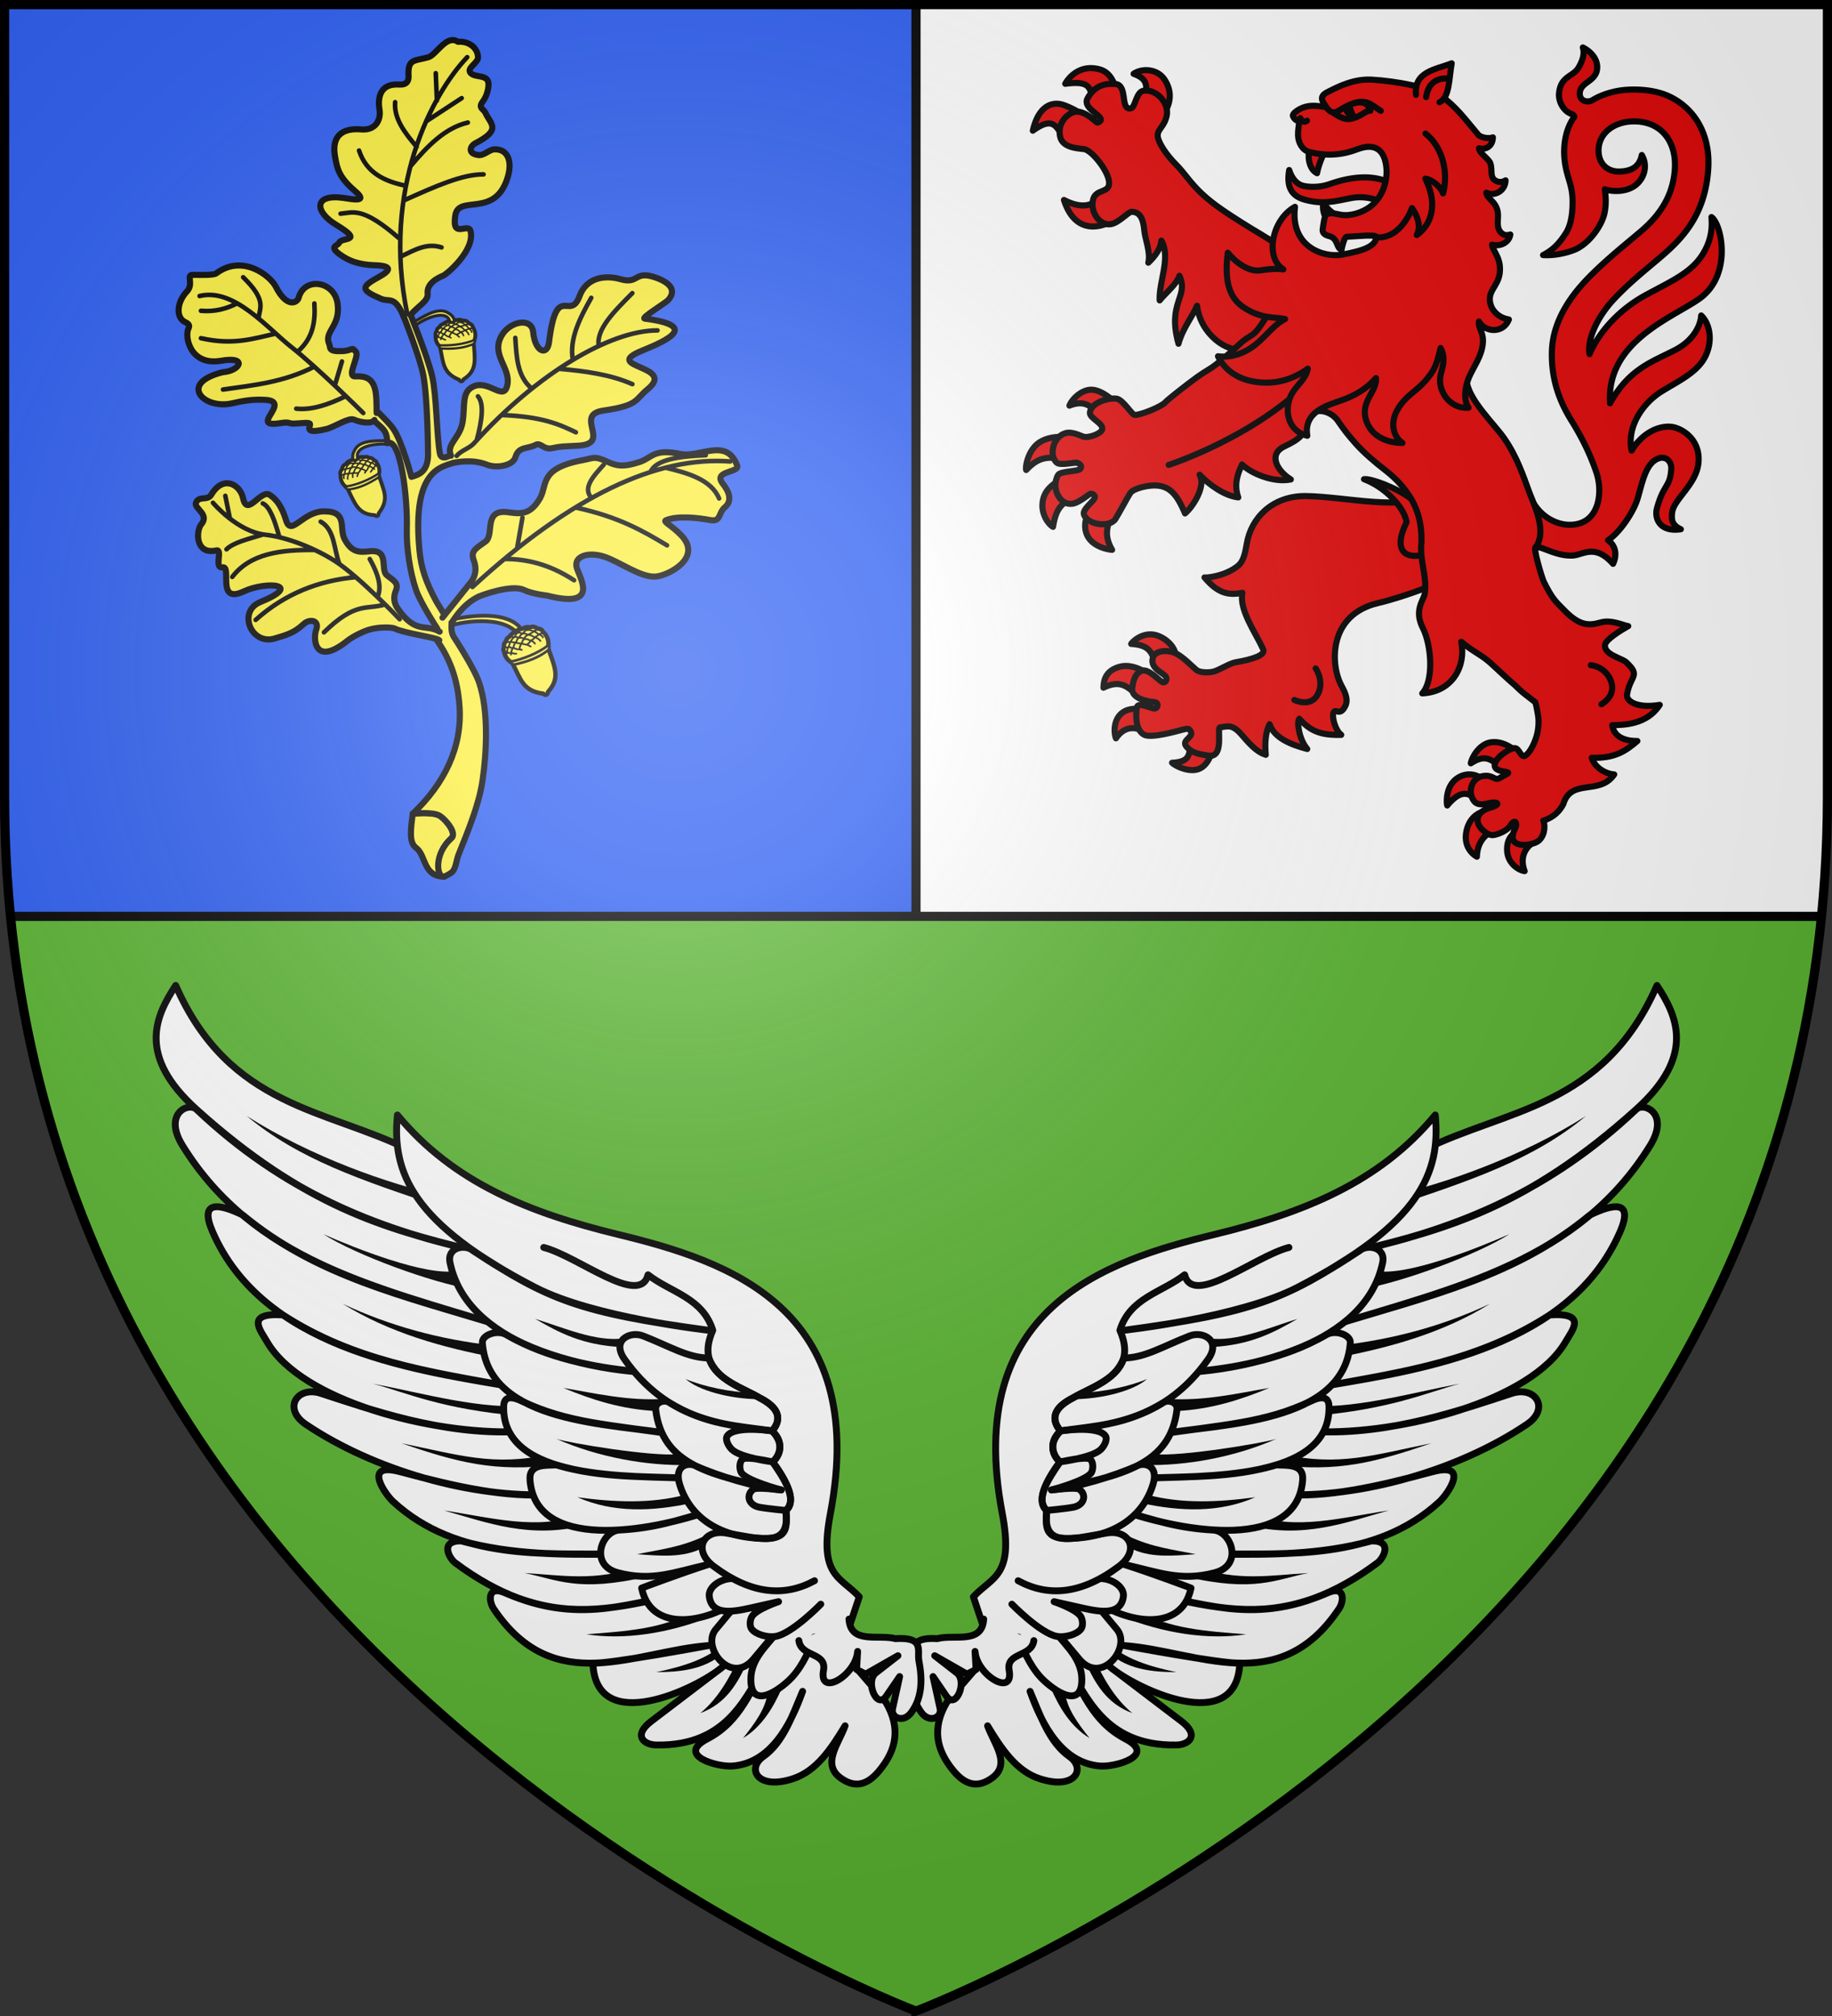 <svg xmlns="http://www.w3.org/2000/svg" xmlns:xlink="http://www.w3.org/1999/xlink" width="600" height="660"><rect width="100%" height="100%" fill="#333333" stroke="none"/><radialGradient id="d" cx="221.445" cy="226.331" r="300" gradientTransform="matrix(1.353 0 0 1.349 -77.63 -85.747)" gradientUnits="userSpaceOnUse"><stop offset="0" stop-color="#fff" stop-opacity=".314"/><stop offset=".19" stop-color="#fff" stop-opacity=".251"/><stop offset=".6" stop-color="#6b6b6b" stop-opacity=".125"/><stop offset="1" stop-opacity=".125"/></radialGradient><path fill="#5ab532" fill-rule="evenodd" d="M596.553 300H3.438C29.008 556.446 300 658.448 300 658.448S570.894 556.401 596.553 300z"/><path fill="#2b5df2" d="M300 1.5V300H3.437A394.758 394.758 0 0 1 1.5 260.746V1.5z"/><path fill="#fff" d="M300 1.5V300h296.563a394.758 394.758 0 0 0 1.937-39.254V1.5z"/><g stroke-width="2.228" transform="matrix(1.01 0 0 1.01 -.366 -.724)"><use xlink:href="#a" width="100%" height="100%" transform="matrix(-1 0 0 1 595 0)"/><g id="a" stroke-linecap="round" stroke-linejoin="round" stroke-width="2.228"><path fill="#fff" stroke="#000" d="M133.19 373.542c-26.845-13.414-58.377-13.65-75.856-53.4-6.46 9.856-12.669 22.684 6.72 40.15 35.086 31.606 61.28 38.742 89.507 45.67-31.63-7.186-61.44-19.066-89.507-45.67-2.536-2.404-10.94 1.352-4.477 11.788 23.068 37.242 62.487 45.817 103.13 58.353-31.599-9.712-59.666-15.97-83.63-35.882-7.613-3.687-14.295-4.954-9.765 5.466 16.132 37.103 63.38 44.524 94.264 49.72-23.972-4.353-48.7-7.997-71.482-22.8-12.285-.818-7.336 4.898-5.153 8.678 11.185 19.374 53.482 30.086 81.039 29.163-24.465 1.129-47.664-7.264-64.007-12.547-7.418-2.097-11.92 5.121-4.465 10.156 22.038 14.884 54.098 24.075 79.87 22.721-15.043 1.176-31.062-2.46-49.24-7.332-12.487-3.345-4.79 7.379-2.363 9.622 21.016 19.42 50.032 16.678 71.515 17.093-16.575.15-32.335.275-49.486-4.32-6.99 0-3.698 5.724-1.883 7.082 29.33 21.941 50.488 14.41 64.335 12.092-17.806 3.907-31.275 5.001-48.263-2.376-5.431-2.359-5.31 2.59-3.524 5.25 19.588 29.191 45.797 13.667 69.669 11.886 0 0-31.723 5.931-37.53 5.705.985 23.944 33.703 8.28 42.082 1.221l-23.133 17.6c-6.054 4.605-2.448 7.646 1.618 7.711 23.892.382 29.286-16.712 36.115-26.981-5.517 8.974-8.573 19.262-19.578 24.996-10.263 5.347 3.157 9.193 8.2 8.8 12.319-.961 18.799-13.222 22.71-24.206-3.395 7.935-6.187 16.497-12.754 21.132-5.466 3.858-2.029 10.966 9.57 7.211 7.66-2.479 12.413-9.656 16.96-17.167-2.148 5.938-7.788 12.516-1.272 17.038 4.168 2.894 8.154 2.586 12.358-2.495 5.482-6.627 7.095-13.708 2.145-22.16z"/><path d="M249.164 549.78c-.507 4.536-3.882 9.394-7.841 14.318 6.162-3.675 9.96-10.19 12.539-16.141zm-8.799-12.713c-3.39 7.734-7.44 14.434-12.894 18.93 8.372-3.074 12.104-9.686 15.284-16.719zm-4.36-4.534c-5.357 5.829-14.615 8.48-22.87 10.199 7.279-.067 16.981-.51 23.482-7.919zm-9.863-9.983c-10.503 6.25-23.12 6.918-35.614 7.91 12.2 1.884 26.574-.192 40.917-5.932zm-19.038-14.043c-13.63 4.975-24.993 2.736-36.722 2.097 10.412 1.98 17.287 6.451 39.836 1.142zm-18.912-16.927c-13.083 5.38-28.78 1.007-43.914-1.271 14.13 3.934 27.574 9.282 45.77 4.846zm-9.674-19.485c-18.084 4.08-29.557.146-47.99-3.558 18.273 6.24 30.126 9.398 50.266 7.021zm-6.075-15.802c-15.979 1.49-34.558-3.906-51.195-7.084 11.205 3.04 22.238 8.25 47.616 10.486zm-12.41-19.483c-16.938-1.925-33.166-6.243-48.533-13.474 15.2 9.418 32.337 14.197 50.073 17.541zm-11.854-24.112c-9.734 1.671-32.393-7.256-42.991-11.942 10.605 6.753 34.97 15.69 48.178 17.883zm-4.444-24.317c-17.45-3.937-42.434-12.628-63.382-25.938 16.95 14.086 36.98 20.787 63.163 29.51z"/><path fill="#fff" stroke="#000" d="m275.479 528.847 3.523-10.535c-6.213-6.648-13.247-6.594-9.364-27.037 12.676-66.728-33.346-81.814-68.7-90.393-28.706-6.965-53.515-16.74-71.71-38.756-1.81 18.686 4.87 35.218 44.59 55.836 18.994 9.86 56.534 13.983 56.534 13.983-42.368-5.72-52.397-10.016-76.645-25.861-2.424-2.143-8.473-1.176-7.417 3.904 5.472 26.31 42.182 34.799 67.391 35.662-14.774-.01-35.724-4.4-49.146-12.305-2.924-1.716-7.946.07-7.758 2.608 1.957 26.437 41.696 26.098 63 29.804-21.653-3.219-35.329-3.772-50.164-10.862-2.573-1.285-5.817-2.102-5.923 1.586-.699 24.44 41.215 22.514 60.583 23.418-14.525-.702-29.088.003-43.479-4.34-3.237.203-8.981-.528-8.573 4.853 1.743 22.934 37.65 17.34 59.697 9.588-12.443 3.82-19.682 6.054-30.439 6.655-6.067.056-10.234 11.378-.74 13.844 11.034 2.867 17.81-.052 29.455-2.71-8.886 2.807-21.773 7.687-21.773 7.687 3.402 16.294 25.182 10.17 33.645 1.858l-9.605 11.525c-4.815 5.777 4.95 18.312 12.212 9.644l9.804-11.704c-3.566 6.057-10.558 10.368-10.638 18.195-.093 9.057 7.346 4.976 12.146.583 3.742-3.425 6.35-8.587 8.47-14.239"/><path d="M222.434 485.26c-10.903 2.895-22.711 2.414-34.83.776 11.624 5.1 24.251 4.678 37.322 1.814zm-2.107-13.19c-8.386.884-35.58-3.634-39.594-4.965 13.879 6.083 29.525 8.779 42.893 8.485zm-4.72-17.903c-11.667.705-22.441-1.868-32.56-3.565 9.186 3.8 18.8 6.938 30.08 7.488.822.04-.246.067.595.078zm-12.872-19.65c-9.072 1.283-19.792-3.537-28.836-6.308 7.963 4.597 15.166 8.399 27.688 9.149zm25.983 64.129c-7.682 3.635-14.65 4.382-21.794 5.837 7.489.565 15.021 1.294 21.454-2.08z"/><path fill="#fff" stroke="#000" d="M266.523 520.695s-9.306 9.577-14.716 10.457c-2.462.4-6.336-.579-7.708-2.415-.742-.992-.577-3.023.12-4.105 1.534-2.382 8.61-4.75 8.61-4.75l-9.323 2.09c-6.065 1.36-12.389 2.279-13.15-3.81-.357-2.86 3.322-5.697 7.406-5.776M250.726 464.526c4.634 4.13 1.772 8.924.174 10.032 3.817 5.667 8.166 11.931 4.336 15.763.097 4.175 1.262 8.966-6.167 9.049-15.484.172-25.168-7.09-28.341-17.594-1.89-6.256 3.065-7.12 5.162-5.926 7.54 3.398 19.571 6.988 27.791 7.825-23.17-4.614-38.535-8.178-40.693-26.032-.288-2.383 2.746-3.322 4.24-2.4 12.094 7.458 22.514 7.64 33.498 9.283 0 0 6.062-5.759-3.91-10.64-6.112-3.71-13.534-5.241-16.62-13-6.74.022-12.958-3.92-21.4-7.175-4.137-1.596-10.308 1.414-5.897 7.627 13.819 19.457 31.19 21.241 47.827 23.188"/><path fill="none" stroke="#000" d="M255.236 490.321s-6.063-.564-8.68-1.064c-3.51-.67-4.414-4.022-1.88-5.832 1.098-.784 9.005.25 9.005.25s-11.765-3.098-13.033-5.794c-.53-1.126-.565-3.3.473-4.159 1.366-1.13 9.623.93 9.78.836 0 0-10.272-1.27-13.16-3.963-1.065-.994-2.402-3.27-1.52-4.488 2.47-3.41 14.505-1.581 14.505-1.581"/><path fill="#fff" stroke="#000" d="M259.397 532.502c.765 5.453 9.085 3.702 8.005 9.633-1.602 8.79 10.473 1.678 11.062-6.13l-.338 5.85 2.947 1.514 10.47-5.972-7.362 5.715c-3.185 2.965.537 11.836 3.57 7.395l4.335-6.344-2.293 10.405c-.633 2.873 3.431 4.8 6.055 1.259 3.519-4.75 3.68-10.566 2.486-16.793-.629-3.282 1.993-7.778-7.64-7.17-5.483-1.469-14.52 1.929-15.04-6.339"/><path d="M246.453 454.255c-9.651-.091-19.583-2.85-23.75-6.536 5.43 2.328 14.863 4.39 21.37 4.368z"/><path fill="none" stroke="#000" d="M264.485 513.095c-9.639 5.239-20.377 4.553-32.7-4.682-6.844-5.13-3.479-11.958 3.843-10.803 11.33 1.786 21.07 5.296 19.608-7.289 5.042-4.106-4.326-15.75-4.336-15.763 0 0 5.449-4.126-.174-10.032 4.08-4.758.823-8.074-3.91-10.64-9.173-4.972-21.2-8.654-15.32-21.962-3.256-10.614-13.751-12.303-20.997-17.998-2.68 10.538-22.546-5.906-33.82-8.861"/></g></g><g fill="#e20909" stroke="#000" stroke-linecap="round" stroke-linejoin="round" stroke-width="4.251"><g fill-rule="evenodd"><path d="M46.888 258.055c-7.078.065-13.599 6.952-15.11 11.055 7.646-3.036 12.88-1.623 17.317 3.024l11.34-7.975s-6.04-5.277-12.124-6.036c-.475-.06-.951-.072-1.423-.068zM25.6 290.817c-3.85.02-9.909.666-14.835 3.937C3.044 299.88.887 311.525 1.64 313.86c7.605-7.9 13.356-10.241 27.452-7.281l.325-15.57s-1.506-.205-3.817-.193zm3.564 28.428s-12.373 3.953-15.372 13.77c-3.198 10.47 3.476 18.717 6.552 20.34 1.365-7.325 2.979-17.823 17.36-20.715zm18.091 19.982c-2.203 4.269-6.229 10.671-3.762 18.335 3.005 9.334 14.73 11.559 18.037 11.786-5.71-9.74-3.892-16.534.713-25.957zm280.884 163.746a15.562 15.562 0 0 0-3.18.244c-7.882 1.455-12.93 10.757-13.48 14.529 7.62-4.893 12.736-5.262 20.875 3.145 2.597-3.054 6.468-7.252 10.36-11.498-1.026-1.284-7.242-6.266-14.575-6.42zm-17.048 22.471c-2.325-.113-4.979.34-7.655 1.784-9.978 5.386-8.907 18.203-8.398 19.806 8.852-10.468 14.745-10.386 22.302-2.066l1.514-16.512c-.882-1.093-3.886-2.823-7.763-3.012zm10.44 25.491s-10.01 1.214-12.929 13.182c-2.914 11.955 5.023 17.39 7.116 18.51.317-9.19 4.884-16.844 15.833-19.264zm22.358 13.806c-2.403 1.735-7.358 4.31-7.133 13.262.242 9.628 8.592 14.262 12.232 14.653-3.36-9.012-.091-15.69 5.806-19.773zM88.099 428.099c-7.418.029-12.699 5.551-13.315 6.63 13.628.892 14.275 6.256 17.936 15.8 5.196-3.776 9.782-7.012 12.786-8.749.263-2.202-3.022-8.701-10.74-12.187-2.36-1.066-4.59-1.503-6.667-1.494zm-16.613 21.964c-1.514-.029-3.057.118-4.612.532-11.38 3.032-11.214 11.699-11.377 14.582 12.6-6.127 17.23 0 24.528 6.054l6.129-15.846c-2.25-1.57-8.106-5.197-14.668-5.322zm15.725 31.597s-9.972-4.101-17.26.054c-7.858 4.48-7.252 15.023-5.761 18.644 6.678-9.775 15.414-7.895 21.938-3.301zm27.964 20.279c2.052 12.811-3.03 14.862-11.883 15.41 3.004 2.757 13.064 7.347 19.726 3.83 7.318-3.865 9.182-15.335 8.455-15.626zM46.778 34.514c-10.48-.063-16.358 7.964-17.924 10.888 18.685-2.355 16.931 3.076 20.08 14.234l16.321-6.36c-1.317-5.857-3.645-15.368-12.185-17.827-2.26-.65-4.351-.923-6.292-.935zm39.25 1.435c-3.52-.157-6.993.766-9.52 2.515 7.23 2.786 11.176 5.986 7.227 17.961l13.59 9.538c3.551-4.084 7.41-13.527.718-23.527-2.864-4.28-7.49-6.284-12.015-6.487zM23.584 59.294c-6.25-.345-13.847 3.492-17.31 18.708 16.592-11.887 16.36-.032 24.316 8.09l11.473-18.466s-6.14-4.59-14.418-7.518a14.707 14.707 0 0 0-4.06-.814zm32.307 61.502c-7.094 10.859-16.207 11.336-27.922 5.358 7.015 22.305 24.173 22.505 40.026 10.523zM382.331 373.3c7.442-.313 15.484-8.55 28.26 5.766 2.658-5.36 2.391-12.272-3.506-16.42 8.678-5.633 17.994-20.177 20.61-28.905 3.41-11.373 5.568-24.666 14.59-27.956 4.787-1.746 9.269 1.694 8.857 7.579-.895 12.774-5.323 10.026-10.015 27.27-1.762 6.475 1.716 16.632 16.694 14.39-6.34-2.925-6.675-6.79-5.99-11.897 1.187-8.867 16.617-19.251 18.23-33.818 1.899-17.133-12.1-24.843-19.046-25.505-9.301-.887-20.634 4.969-27.483 16.59-3.62-16.923 8.22-33.383 21.055-41.255 10.756-6.596 22.971-12.37 28.957-21.871 6.748-10.714 5.39-24.195-1.533-30.836-.353 6.408-4.84 17.17-18.278 24.061-16.312 8.365-32.082 13.165-45.254 37.003-2.764-42.649 42.968-59.271 61.969-72.475 23.582-16.388 15.88-52.096 8.722-56.971.414 5.98.662 15.342-6.463 26.414-8.242 12.808-22.652 18.614-40.04 28.182-17.292 9.515-31.648 24.716-38.456 40.667-1.877-10.766 6.095-26.36 16.136-37.28 10.4-11.312 22.825-21.228 29.89-27.218 14.075-11.931 34.578-28.447 36.706-64.66 1.501-25.47-11.172-43.305-28.939-50.749-10.42-4.366-25.695-5.02-36.214-2.66-5.277 1.183-10.538 3.003-15.478 5.973-3.479 2.09-9.48.804-8.876-5.267.711-7.154 10.925-7.681 12.013-16.065.898-6.916-4.36-12.476-9.922-15.227 1.392 4.237-.118 9.152-3.037 14.055-3.804 6.39-12.42 5.71-13.542 17.8-.556 6.048 3.478 12.866 9.2 14.558.679.415 1.817 1.33 1.333 1.993-6.316 8.668-7.458 20.135-6.818 28.087 1.068 13.28 5.66 17.962 5.72 30.26.019 3.833.013 14.887-4.598 22.174-5.685 8.982-10.55 12.54-15.968 15.37 7.643.48 15.814-1.293 21.532-3.512 10.571-4.102 19.542-17.162 21.326-25.82 1.187-5.765.92-11.154.162-16.404 5.175 1.75 14.186 2 20.49-2.176 6.472-4.288 10.056-13.553 5.296-21.632-1.644 8.188-7.116 11.158-15.33 11.484-7.818.31-14.066-4.572-14.748-13.062-1.006-12.513 9.632-21.63 24.255-21.804 19.372-.23 29.896 13.996 28.868 32.61-1.03 18.657-10.27 32.39-23.334 43.496-11.224 9.54-23.034 18.809-34.715 30.403-9.11 9.043-27.055 28.213-27.657 53.63-.446 18.835 5.032 34.066 13.603 47.789 8.572 13.722 13.649 25.155 17.305 35.796 4.395 12.79 2.336 30.244-10.051 35.14-12.83 5.07-30.249-2.613-36.431-19.352-2.2 12.232-5.199 37.534 7.187 36.586 7.5 2.583 14.255 6.03 22.756 5.672z" transform="matrix(.47 0 0 .471 335.314 6.046)"/><path d="M196.103 331.946c-23.283-.01-37.716 15.536-40.7 32.882-1.28 7.444-2.49 12.539-5.97 15.47-8.537 7.187-22.259 8.708-23.537 8.229 8.199 9.77 15.452 13.04 26.388 10.668-2.278 12.027 8.787 26.947 14.502 39.262 1.93 4.158-7.766 7.089-19.418 9.089-3.792.65-11.23 5.321-14.874 6.337-3.774 1.052-9.474.685-11.663-.668-2.262-1.398-10.425-10.6-16.626-12.637-5.77-1.896-12.994-.81-14.336 3.891-2.138 7.5 7.833 10.5 9.162 13.151 1.286 2.564-.925 4.616-2.794 3.54-2.218-1.276-9.369-9.22-13.788-7.817-3.33 1.057-6.071 4.044-6.91 12.317-.71 7.013 10.763 9.154 15.102 9.486 3.532.27 3.072 3.767.944 4.431-2.29.715-12.296-5.279-12.865-.527-.569 4.751-1.313 15.107 4.964 18.742 4.936 2.858 23.49-2.569 25.616-3.104 2.53-.638 5.001-1.381 5.824-.62 5.597 5.175-5.853 7.023-1.976 11.828 4.12 5.107 10.075 5.577 15.566 6.481 11.284 1.86 5.56-19.523 8.055-19.654 5.384-.748 7.493-1.571 11.833 1.932 4.34 3.504 10.861 14.336 20 17.16-.797-8.282-.141-15.731 2.657-21.297 3.175 9.505 14.617 14.216 26.237 17.245-5.816-6.797-7.405-19.13-5.544-21.012 7.639 8.509 14.82 11.606 29.25 11.193-4.296-3.19-6.492-12.498-5.543-15.116 1.455-4.017 4.603 2.978 8.472-5.183 2.439-5.144-1.496-11.345-3.127-14.55-7.478-14.703-8.609-48.746 25.932-56.785 18.786-4.372 47.174-15.288 49.631-18.378 19.585-24.63 1.505-45.442-8.6-57.384-25.563 12.2-62.48 1.808-91.864 1.398zM83.904 147.11c.545 6.226 4.57 15.216 2.84 22.667 4.486-4.241 8.605-9.602 9.114-15.384 6.781 11.934-1.857 28.584-1.2 41.575 3.468-4.504 11.874-11.138 13.765-17.133 6.82 14.756-8.732 18.096-.653 47.27 2.81-10.534 9.948-19.245 12.95-26.467 2.303 20.05 21.567 33.29 32.422 29.968 24.89 32.457 54.863 19.82 53.416-15.485 0 0-23.528-52.048-29.613-56.539-6.607-4.876-15.012-9.279-24.598-15.397-10.819-6.906-19.698-12.45-28.088-20.212-8.39-7.761-12.429-14.725-17.924-20.174-7.736-7.673-12.874-16.193-13.038-20.15-.202-4.84 4.487-6.138 6.226-13.826 2.069-9.147-7.332-18.958-16.076-17.598-4.985.775-5.52 10.05-8.21 11.917-.635.44-1.395.593-2.37.308-5.112-1.495-.905-16.353-9.165-16.94-8.26-.588-14.843 1.925-19.307 10.025-3.589 6.512 8.85 10.954 9.318 14.78.105.857-1.698 2.1-2.571 2.079-.576-.014-9.467-9.6-16.424-7.281-5.42 1.807-11.3 8.162-9.446 16.976 1.603 7.621 11.693 8.165 16.537 8.683 5.745.614 18.588 17.01 17.551 24.397-.317 5.955-9.166 3.612-11.027 10.44-2.387 8.755 4.462 18.567 12.167 17.401 5.766-.872 11.957-8.378 14.579-8.623 6.355-.036 8.22 5.81 8.825 12.723z" transform="matrix(.47 0 0 .471 335.314 6.046)"/><path d="M237.044 320.237c15.17 5.7 28.04 19.75 29.703 29.85-8.741 17.425-2.974 25.216 9.52 23.13 10.195-1.695 10.212-9.836 7.526-19.229-2.396-8.38-6.042-14.04-13.804-20.033-10.136-7.826-28.588-14.485-32.945-13.718z" transform="matrix(.47 0 0 .471 335.314 6.046)"/><path d="M375.922 546.089c5.58-18.318 25.271-5.711 35.488-20.634-6.208-.403-13.619-4.9-15.697-11.57 16.194.485 23.507-4.59 31.83-11.659-6.52.039-16.144-1.588-17.51-11.004 7.798-.154 24.129-.222 33.104-14.12-15.834 2.643-23.538-2.616-22.809-7.163 2.157-13.442 10.013-12.719-.644-22.555-2.995-2.763-15.713-5.23-14.677-12.073.55-3.63 11.063-10.13 16.184-12.959-3.28-.36-11.593-4.683-19.184-2.562-7.59 2.12-14.357 3.064-25.693-8.743-5.212-5.452-7.78-6.892-14.027-19.677-1.256-2.57-7.769-24.285-5.592-23.888 7.418-10.166.504-25.852-4.219-37.517-4.6-12.443-8.67-25.015-17.657-38.043-6.903-10.007-25.298-27.111-26.286-40.506-1.291-17.362-1.62-35.897-.546-44.927 2.94-24.745 3.977-29.446-19.459-37.412-13.854-4.71-61.978-17.066-84.759 8.136-11.64 12.877-24.168 12.014-34.292 29.21-10.124 17.196-10.353 11.724-19.122 19.929s-16.707 14.572-19.218 16.2c-5.023 3.255-6.792 3.905-15.243 10.326-8.451 6.42-15.999 12.42-17.408 13.996-2.817 3.15-17.899 9.072-21.26 8.688-2.074-.237-7.977-10.423-12.405-11.247-5.55-1.033-18.62 2.881-18.775 9.934-.082 3.778 10.074 7.365 8.468 11.601-1.094 2.883-9.095 5.737-12.644 4.92-2.028-.466-7.881-3.868-12.687-2.578-8.98 2.412-11.717 15.377-6.396 20.43 2.705 2.568 13.235-.584 14.817.336 1.792 1.043 2.94 1.863 1.979 3.89-1.043 2.199-14.078 1.612-15.722 4.475-5.598 9.751 2.37 23.655 12.56 19.224 3.424-1.489 6.698-3.987 8.99-5.653 2.033-1.478 3.927.377 4.132 1.493.468 2.539-8.933 8.477-7.676 12.329 2.42 7.408 18.165 9.34 21.994 3.156 2.972-4.8 9.018-16.182 10.155-17.728.568-.772 1.451-2.503 8.496-4.388 17.577-4.23 23.447 3.423 29.831 18.287 5.722-4.834 14.75-19.112 10.134-26.93 6.532 6.91 17.523 14.78 26.97 15.77-3.804-10.48 1.098-19.305 2.608-22.895 6.037 6.26 22.337 12.927 34.007 10.435-10.038-6.285-15.766-17.636-4.527-22.934 11.24-5.298 14.103-8.351 16.684-18.306 2.58-9.954 15.505-6.837 20.41.193 4.904 7.03 6.87 9.629 12.56 16.033 6.123 6.89 14.358 13.669 19.744 17.836 6.085 4.709 11.748 9.867 16.861 17.312 6.55 9.537 9.636 20.33 9.294 33.453-1.494 12.645 4.15 23.826 2.258 36.145-1.135 4.678-7.466 11.45-1.348 23.441s7.835 36.76-.37 45.53c21.615-1.08 30.63-19.66 27.177-35.895 8.249 7.008 13.866 8.875 20.558 14.897 2.536 2.281 14.023 13.07 16.895 15.327 5.855 5.72 5.063 4.72 14.1 11.784.647 1.278 2.292 10.003 2.285 12.252-.002.65.356 5.85-1.49 11.82-1.632 5.28-4.657 11.193-7.759 13.108-3.193 1.97-4.086-5.846-7.76-5.216-4.862.833-14.758 8.121-13.438 12.81 1.284 4.562 12.62 2.841 8.445 5.151l-5.338 2.953c-3.282 1.816-4.358-2.616-11.303-1.545-8.534 1.315-10.823 11.85-6.16 17.555 3.067 3.754 9.627 1.383 9.627 1.383 7.288-1.682 9.789.936.595 3.321 0 0-8.872 2.485-7.764 9.52.755 4.799 7.398 9.867 11.014 9.256 4.8-.812 10.175-3.852 11.738-6.584 2.934-5.125 5.36-2.045 3.296 2.034-1.173 2.318-3.193 7.268.107 9.776 4.023 3.057 13.677 1.311 16.689-1.602 4.61-4.462 3.946-11.596 2.818-13.636 7.645-2.36 11.705-7.119 13.962-11.506z" transform="matrix(.47 0 0 .471 335.314 6.046)"/></g><path fill="none" d="M100.929 310.308s61.88-19.787 101.216-61.479M395.04 449.498s10.044.704 14.03 10.895c4.158 10.625-6.588 16.285-6.588 16.285m-199.133-24.933s6.276 8.75 1.512 17.968c-4.968 9.612-16.378 3.97-16.378 3.97" transform="matrix(.47 0 0 .471 335.314 6.046)"/><g fill-rule="evenodd"><path d="M273.66 136.906c-8.25-2.07-16.208-4.053-22.756-8.231-6.099-3.892-15.296-5.364-22.744-3.856-11.98 2.426-19.722 4.497-31.895 1.303-10.251-2.69-13.308-9.414-11.365-20.786 2.137 6.624 5.754 9.822 9.21 10.82 4.448 1.282 12.387 1.294 18.594-.91 32.133-11.41 53.155-1.798 60.955 21.66z" transform="matrix(.47 0 0 .471 335.314 6.046)"/><path d="M199.118 91.339c-1.319 3.182-1.1 13.083 5.221 16.23 1.002-5.622 3.734-12.134 5.763-15.455zm9.597 36.752c-.803 3.456.182 7.853 1.768 10.547l7.609-1.748c-3.878-2.126-7.325-5.275-9.377-8.8z" transform="matrix(.47 0 0 .471 335.314 6.046)"/><path d="M309.888 270.586c-3.195-4.782-2.704-11.997-.842-17.947 2.54-8.112 8.446-14.733 10.357-23.736 2.226-10.532-3.086-13.076-2.255-18.269 4.392 7.821 17.058 8.42 20.869-1.415-5.635-.797-10.727-4.54-12.543-9.818-3.27-9.503 4.798-12.79 6.102-21.995 1.54-10.86-4.896-15.591-5.307-20.189 5.4 1.648 11.955-1.382 12.738-7.06-2.867 1.064-5.806.325-7.614-2.833-2.168-3.787-.432-8.772-1.16-12.888-1.354-7.644-7.195-8.582-7.944-13.342 5.693 2.88 13.276-1.263 13.414-8.57-2.11 1.37-4.846 1.552-7.12.136-4.087-2.547-1.907-7.433-3.432-11.91-1.104-3.241-7.634-6.98-7.999-10.522 4.92 1.34 9.611-1.548 9.698-7.598-2.565 1.141-8.37.313-10.29-1.958-8.983-10.629-15.304-19.424-25.893-26.903-8.586-6.062-30.78-10.193-47.98-11.225-12.675-.762-23.441 4.718-31.218 8.704-6.778 3.474-2.548 6.991-.786 10.31-5.794-.714-10.743-1.708-16.223.423-3.162 1.23-7.285 3.912-6.951 5.69.193 1.029 2.444 4.37 4.366 3.148-.125 3.987-.918 6.251-.8 10.388.157 5.44 3.269 10.422 7.697 11.55 11.742 2.994 22.517 2.379 33.333-1.75 14.645-5.591 19.257 2.699 20.426 11.64 1.177 9.016-1.788 20.185-9.898 27.172-4.21 3.627-11.934 7.207-19.445 6.872-4.216-.188-8.286-2.287-11.981-.666-1.884.826-2.373 7.027-2.94 10.422-.444 2.65 1.593 4.105 4.408 4.79 6.524 1.585 4.833 8.395 8.725 9.48.26-1.78 1.989-8.936 3.59-8.982 6.44-.186 21.242-2.018 20.785.417-1.154 6.122-8.153 9.123-24.064 12.002-12.343 2.233-36.22-4.954-32.747-33.23-16.14 8.809-21.259 35.322-8.136 43.482-4.722-.644-9.944-.287-15.663.65-8.497 1.393-17.55-5.503-23.03-12.237-2.527 20.13 1.093 31.523 11.26 38.128 12.08 7.85 20.477 6.465 28.672 7.942-6.893 3.505-11.85 9.94-18.16 15.72-7.089 6.495-17.348 11.689-28.612 10.186 4.712 9.714 13.796 15.68 24.862 17.576 14.93 2.56 27.363-1.49 37.73-8.936-1.775 9.569-11.658 12.92-13.611 24.486-1.745 10.335 2.894 19.643 13.274 22.128-2.802-16.579 13.842-21.139 23.673-24.564 9.304-3.242 17.413-7.829 24.146-15.507.958 9.798-12.12 16.559-6.214 30.972 3.97 9.693 13.87 14.01 24.677 14.1-6.886-4.72-8.445-14.35-3.59-22.882 6.974-12.252 15.569-12.828 24.677-27.061 2.416-3.776 4.131-10.055 5.513-16.062 3.702 6.857 1.437 13.038.06 18.482-2.587 10.226 5.497 23.98 19.396 23.059z" transform="matrix(.47 0 0 .471 335.314 6.046)"/><path d="M273.277 53.096c-1.555-16.248 13.462-17.456 24.882-21.93-1.874 10.357-1.415 23.938-8.518 27.062" transform="matrix(.47 0 0 .471 335.314 6.046)"/></g><path fill="none" d="M296.413 41.892s-13.887-2.797-16.072 12.74m-87.681 14.65s1.762 4.164 4.645 1.761m13.378-9.486c4.78 6.826 8.368 2.676 12.491.44 15.015-8.142 18.086-2.265 25.577 2.212m-2.976 87.943c17.465 1.106 24.708-20.371 24.708-20.371s7.902 10.325 3.334 18.744c9.804-6.89 15.188-20.654 5.99-39.2 5.7.871 11.352 6.84 12.287 10.266 3.708-13.373.462-31.658-12.236-41.622" transform="matrix(.47 0 0 .471 335.314 6.046)"/><path d="M216.209 65.947c4.662 3.096 8.16 4.77 12.575 3.623 7.117-1.85 9.44-5.798 12.725-5.416-2.736-9-11.58-5.904-18.335-2.157-3.018 1.674-4.96 3.026-6.965 3.95z" transform="matrix(.47 0 0 .471 335.314 6.046)"/><path fill="#000" fill-rule="evenodd" d="M227.097 60.533c-.59.353.952 4.01 2.259 7.084-1.181-.061-4.63-1.756-4.931-5.303.828-2.288 2.672-1.78 2.672-1.78z" transform="matrix(.47 0 0 .471 335.314 6.046)"/></g><g stroke-width=".973" transform="matrix(1.028 0 0 1.028 -4.213 -4.865)"><path fill="#fcef3c" stroke="#000" stroke-linecap="round" stroke-linejoin="round" stroke-width="1.945" d="M135.586 263.874c-.555 4.586-1.341 9.113 1.064 10.858 3.265 2.368 2.138 9.18 8.984 9.168-3.327-.033-1.497-8.58 2.291-12.23 1.722-1.66-1.653-5.765-3.64-7.093-2.178-1.454-8.7-.703-8.7-.703z"/><use xlink:href="#b" width="100%" height="100%" stroke-width=".972" transform="matrix(-.866 .5 .5 .866 192.132 -15.81)"/><g id="b" stroke="#000" stroke-linecap="round" stroke-width="1.976" transform="matrix(.108 -.017 -.017 -.108 211.226 111.1)"><g id="c" stroke-width="1.976"><path fill="#fcef3c" stroke-linejoin="round" stroke-width="11.091" d="M-511.742 57.137c-4.2-51.2-2-84.3-46-102.9-2.9-6.7-10.5-6.8-12.5.4-45.9 28.2-37.2 56.4-40.7 104.6-7.6 9-10.6 22.1-7.2 34.5-.7 4.4 1.4 8.1 5.2 11.3 1.6 6.8 5.6 9 10.6 10.8 2.9 5.7 7.9 6.3 12.1 6.9 3.6 2.7 9.3 4.4 15.8 5.3 7.3 1.9 15.9 1.9 24.2-.3 7.2 1 13.4-1 17.9-4.8 8.3.2 11.4-3.5 16.7-10.9 5.4-2.5 8.7-6.7 8.9-13 5.9-13.2 5-29-5-41.9z"/><path fill="#fcef3c" stroke-width="6.655" d="M-508.142 62.437c4.5-3.8-3.994-10.896-7.11-11.65-31.511-7.629-61.408-4.396-92.2 2-4.1 2.6-8.49 7.85-6.79 10.85 30.1-7 73.3-9.4 106.1-1.2"/><path fill="none" stroke-linejoin="round" stroke-width="4.436" d="M-506.342 97.537c-2.5-1.1-7.8.1-13.8.5-3.4-3.8-9.2-1.9-13-3.1-2.7-4-6.1-2.6-11.4-3.2-3.9-3.7-9.2-4.6-12.3-5.6m-22.8-3.5c2.4 5 5.3 9.3 11.6 11.5 2.2 3.4 4 6.6 10.4 7.4 1.9 4.4 6.2 6.2 12.6 5.9 5.8 1.9 14.1-.5 16.7 3.6 6.7-1.8 9.8-.2 13.4.5m-99.3-26c.8 1.4 2 2.9 2.8 4.3 2.6 4.7 5 9.3 9.6 9.9 3 4.9 5.8 8.3 10 9.7 1.1 2 6.2 6.7 13.7 7.6 4.1 3 7.8 6.8 11.7 5.8 5.4 2.4 9.1 6 14.9 5.1m38.6-41.7c.7 4.2-2.5 8.2-7.3 12-1.4 4.8-4.2 9.1-9.3 12.7-2 4.6-10.6 9.1-13.1 9.2-1.1 3.6-5.2 8.6-10.1 7.7m30.4-47.3c-1.2 6.7-5.5 11.4-10.5 15-3.3 6.7-7.5 9.9-12.3 12.3-1.3 2.9-7.4 8.7-11.8 8.1-3.3 5-7.3 8.1-10.2 6.9-2 3.3-4.4 4.9-8.1 4.7m37.3-47.5c-.5 3.3-2.3 9.1-7.4 11.5-3.2 4.1-6 8.3-12.8 10.7-3 4.5-6.6 7.4-11 8-3.3 3-6.3 6.4-12 7.3-2.5 2.2-4.8 4.8-9.2 4.6m-1.5-46.1c-5.6 2.3-8.3 4.7-10.2 8.2-4.4-.9-7.7 1.4-10.3 6.2-3.1-.1-3.4 1.3-6.2 2.3m43.4-13.5c-1.5 1.2-2.9 2.4-4.4 3.5-6 2-9.6 6-12.8 10.3-6.2 1.2-7.6 5.2-10.5 7.3-4.1-.9-7.1.3-10 4.8m62-27.2c-2.4 2.6-4.5 5.5-6.8 8.1-3 1.5-6.2 3.7-10.9 7.8-4.4 3.5-11 4.7-12.2 9.1-6.2 1.5-9.2 4.9-11.6 7.2-6.2.3-8.5 3.3-11.1 5.5m-1.7-36.2c4.2 6.7 6.8 11.8 13 13.5 2.8 4.2 4.9 8.1 12.1 9.7 2.7 2.7 5.1 7.8 11.4 7.5 1 .9 4.8 5.9 13.6 6.3 4.8 3 8.3 4.3 13.5 3.9 2.7 1.2 7.7 2.2 8.6 2.4"/></g><path fill="#fcef3c" stroke-width="8.873" d="M-571.542 127.737c-1.717 30.698-55.121 27.287-107.627-.04-.1 3.2 2.553 13.736 6.053 14.936 24.204 7.468 72.716 32.59 99.435 11.19 8.568-6.863 16.863-15.057 16.239-28.486-1.6-2.4-9.1-5-14.1 2.4"/></g><g stroke="#000" stroke-linecap="round"><g stroke-linejoin="round"><g fill="#fcef3c"><path stroke-width="1.216" d="M146.245 204.633c-.17-.352 2.208-2.455 2.538-2.762 4.034-.792 15.121-2.727 20.4 2.063.926.84.583 1.22.897 1.508-.059.346-.764 1.007-1.687.431-5.812-5.812-20.882-2.491-22.148-1.24z"/><g stroke-width="1.945"><path d="M132.32 104.566s5.419 13.424 6.604 19.48c1.493 7.63 1.545 25.869 1.545 25.869-.217 4.85-2.638 5.965-5.3 6.669 0 0-2.953-11.323-5.79-15.339-1.602-2.268-6.499-6.86-6.499-6.86l-.25 3.713c3.299 3.3 4.721 3.2 4.876 7.776 4.216-1.927 6.51 17.454 6.203 27.343-.183 5.888 1.04 13.905 2.97 19.471 1.424 4.112 6.755 12.278 6.755 12.278l-2.14 1.006c6.493 8.044 8.64 15.55 9.209 23.796.9 13.03-4.933 24.665-14.917 34.106 0 0 6.52-.751 8.699.703 1.987 1.328 5.442 5.521 3.64 7.092-5.71 4.978-4.76 12.738-2.29 12.231 0 0 2.12-.929 2.718-1.678 1.028-1.288 1.17-3.666 1.781-5.197 2.917-7.31 6.53-15.84 7.677-23.628 1.364-9.266 1.935-22.267-1.019-31.154-1.584-4.767-8.1-14.652-8.1-14.652-.85-1.268-.963-3.272-.464-5.89l-2.63-1.35-2.404-3.92c-3.437-6.316-4.938-10.789-5.477-16.575-2.91-31.291 11.537-25.437 13.326-29.28l-3.002-1.188s-3.318 2.478-3.806-.278c-1.021-5.763-1.053-18.47-2.423-24.479-1.452-6.367-7.143-20.23-7.143-20.23"/><path d="m145.07 201.437 8.968-11.188c1.534-1.914 2.045-4.315.974-7.15-1.056-2.795.687-3.74 3.717-5.866 3.034-2.129-.887-10.538 7.305-9.364 3.872.555 7.06.91 10.143-4.532 2.382-4.205-.412-9.468 13.647-12.078 3.46-.642 3.609-1.434 7.806.53 2.786 1.303 5.02 1.81 10.276.066 3.975-1.32 4.38-4.336 12.835-2.57 6.43 1.344 14.766-5.455 18.218 3.734.86 2.291-7.903 1.576-4.586 5.74 2.022 2.539 3.136 5.456.638 7.549-2.115 1.773-1.122 4.71-4.67 4.044-3.78-.71-10.284-1.47-14.028.037-1.196.48 1.686 1.52 4.881 4.886 6.85 7.216-4.364 12.834-8.242 13.082-4.841.31-11.579-4.827-16.41-6.364-5.194-1.652-9.946-.068-8.621 3.819 1.13 3.313 7.015 12.849-9.476 8.6 0 0-4.673-.484-7.441-1.81-3.871-1.853-13.569 1.692-14.585 2.202-5.092 2.556-7.63 7.184-8.39 8.161m-24.635-64.48c-.828 1.34-4.375.837-6.564-.138-1.624-.722-6.246 2.402-8.768 3.016-5.5 1.34-5.78.293-5.274-1.043.38-1.002-.153-1.048-4.002-.738-3.505.283-1.6-.695-5.44-.087-10.366 1.643 4.041-6.939-4.776-7.429-4.283-.238-7.247.382-10.578 1.12-9.078 2.013-17.165-6.42-2.908-9.928 5.468-.337 8.148-5.17-.505-3.646-9.99 1.76-11.717-7.786-10.445-10.248.571-1.106-.032-1.56-1.157-2.123-2.961-1.483-2.47-6.403.616-9.626 2.383-2.488-.31-5.34 1.91-5.35 2.124-.012 6.572.2 7.483-.48 8.444-6.295 17.23.819 18.963 4.214 3.648 7.148 6.9 5.004 7.263 3.647 1.85-6.925 11.402-5.464 12.43 1.73 1.056 7.378-4.503 8.859-2.64 13.005.491 1.092-.488 2.314 3.911 2.178 3.734-.115 3.054-1.63 4.583.223 1.182 1.432-3.218 7.999-.183 7.811 6.859-.424 6.731 4.649 6.773 11.64m24.646 15.846c1.24-.17 5.907-1.186 10.563.658 3.002 1.189 8.244.303 9.007-2.4.998-3.541 3.912-2.558 6.416-3.915 1.713-.928 2.516 1.668 5.325 1.03 2.741-.622 3.537-.518 8.284-.786 10.921-.615-1.659-9.817 8.05-11.192 11.27-1.595 10.025-3.517 14.022-6.759 9.504-7.71-15.066-6.88-1.773-12.3 8.317-3.39 18.207-7.991.887-10.216-1.37-.177 6.645-4.943 7.552-6.009 2.385-2.804.952-5.293-4.06-7.061-6.882-2.428-5.305 2.188-11.111.536-5.6-1.592-11.132-.201-13.147 5.339-3.049 8.38-7.322-4.868-9.726 14.66-.564 4.586-4.453 3.236-5.062-3.188-.455-4.803-7.405-3.446-10.014 1.074-3.608 6.249 2.916 10.15 1.804 15.757-1.082 5.456-5.759-1.624-10.68.44-4.096 1.72-2.697 6.235-3.614 11.536-.88 5.094-5.345 6.94-3.66 10.567M144.17 205.9c-4.616-2.685-7.526.981-13.36-7.374-1.123-1.61-1.514-3.508-.58-5.744.923-2.206-.444-3.01-2.807-4.794-2.366-1.787 1.003-8.4-5.58-7.691-3.11.335-5.67.531-7.982-3.907-1.787-3.428 1.172-8.843-6.492-8.814-6.857.025-10.45 8.074-12.09 2.974-.755-2.344-1.963-6.121-5.305-8.244-2.828-1.797-7.145 7.266-8.44 1.072-.899-4.304-6.269-7.569-10.15-1.056-1.176 1.972-3.888.187-4.853 2.506-.752 1.808 4.46 3.642 1.692 6.878-1.688 1.973-2.011 9.805 4.813 8.32 2.157-.47-.863 5.814 1.994 5.38 3.04-.462-2.129 11.811 6.675 7.693 7.147-3.343 19.402-2.415 5.305 3.378-7.36 3.025-2.854 13.82 4.584 11.592 3.718-1.113 6.223-1.754 9.175-4.538 1.988-1.873 5.227-1.29 4.06 1.78-.995 2.617-.697 11.97 9.964 3.48 1.879-1.498 5.27-3.053 6.888-3.531 3.292-.975 7.402-.763 8.212-.351 2.902 1.475 13.584 2.91 14.165 3.713m-9.141-103.61c2.357-2.804 5.69-4.398 5.426-6.723-.395-3.466 3.638-5.229 4.937-5.758 1.138-.464 10.107-7.966 8.761-14.103-.678-3.093-6.123 2.798-4.883-5.122 1.033-6.595 12.199.732 16.417-11.28 2.131-6.07.17-9.93-4.02-9.73-1.569.075-3.29 2.061-5.076 1.815-3.748-.517-2.326-3.043-1.087-3.674 8.747-4.458 4.975-6.162 3.35-9.788-.547-1.222-2.451-1.475-.811-3.608.923-1.2 1.674-3.22 1.799-5.064.249-3.687-3.812-2.417-5.486-3.79-2.001-1.643 2.174-3.26 2.146-5.19-.04-2.894-2.802-5.26-6.397-4.948-.687-.47-1.348-.618-2.004-.539-2.838.341-5.36 4.894-7.516 5.481-4.525 1.233-6.5.457-6.21 5.967.084 1.6-.592 2.856-3.015 2.705-6.924-.432-6.673 5.45-6.234 8.072.49 2.92-1.064 6.633-5.871 6.214-4.112-.358-9.82.588-8.263 8.86.627 3.329.94 6.184 6.383 10.82 4.332 3.688-.915 2.539-3.8 2.132-9.474-1.334-9.188 4.367-2.338 8.512 9.388 5.682 1.753 3.856 1.03 5.765-.396 1.045-3.481 1.043.261 3.75 2.837 2.05 5.956 3.215 10.867 3.413 1.223.05 8.205.07 1.711 3.63-5.969 3.272-6.149 4.204.493 7.058 2.813 1.209 4.33-1.267 7.335 5.94"/></g></g><path fill="none" stroke-width="1.459" d="M87.955 174.934c-4.373 1.378-9.41 2.48-11.692 4.729m28.135.219c-10.623-.102-20.495.995-26.303 8.584m39.36.066c-11.638 1.072-22.416 5.127-31.916 13.621m41.244-4.93c-5.87 1.794-9.277-1.05-19.474 8.887m-29.955-36.208-1.469-7.263m17.224 13.186c-1.46-5.313-3.066-9.804-5.295-10.773m24.43 19.322c-1.801-4.65-1.447-10.97-5.978-13.51m18.137 24.038c.938-2.505 1.116-5.67-2.504-12.141m9.527 19.17s-12.783-13.444-20.473-18.44c-5.997-3.896-15.173-7.686-22.28-8.461-9.022-.984-16.726-10.186-16.726-10.186m139.37-9.78c1.778-4.052 9.162-5.006 17.627-5.363m-12.811 3.972c7.483 1.784 14.563 3.9 17.07 9.796M164.8 182.745c6.908-.023 14.157 1.543 22.193 6.78m.431-23.181c13.86 2.99 21.574 7.515 29.189 12.065m-24.047-15.061c-2.976-3.253.586-6.963 3.898-10.655m-27.65 26.785 1.732-9.9m-15.938 22.095c31.853-29.267 58.997-41.743 82.149-39.98M143.29 36.77l-.365-8.73m-6.088 23.44c-3.759-4.447-7.28-8.94-6.852-14.212m3.366 26.617c-6.759-1.419-12.536-4.096-14.86-11.198m12.602 27.802c-11.517-10.005-14.457-8.088-18.498-7.7M131.66 86.49c4.535-2.13 8.323-4.493 13.114-2.965m-12.14-14.901c10.325-4.636 18.75-8.4 25.52-8.363m-23.248-2.63c5.364-6.36 10.953-12.176 18.242-13.867m-13.038-.546 11.076-7.233m-17.335 68.772c-8.223-39.92 7.93-70.115 19.104-81.822m-66.479 83.218c.289-3.396 2.746-5.687-4.91-13.129m17.274 23.777c5.095-4.397 5.759-9.794 5.411-15.419m6.509 26.136 2.284-7.671m-33.38-18.513c-3.322 1.683-7 2.763-11.545 2.375m23.85 7.259c-7.041 1.54-13.436 3.828-23.849 1.469m36.119 9.059c-9.888 5.056-19.472 5.895-29.096 7.296m44.69 7.481s-14.685-14.564-22.818-20.948c-7.775-6.105-18.358-19.017-29.334-16.318m81.903 50.904c1.476-1.776 4.018-2.341 5.535-4.02 20.137-22.296 43.455-35.96 58.453-35.932m-49.69 26.946c12.996.486 18.4 2.979 23.69 5.5m-5.413-20.228c8.318.73 16.44 1.809 23.412 4.903m-10.703-12.154c-.947-5.297 4.967-11.074 10.685-16.837m-18.95 21.265c-1.175-6.613 2.15-13.196 5.863-19.775m-18.928 28.914c-4.712-3.908-4.86-10.104-5.272-16.169m-12.297 32.632c1.723-6.407 2.397-11.665.408-14.002m-42.083-.07c-5.637 2.754-11.023 4.528-15.814 3.988"/></g><use xlink:href="#c" width="100%" height="100%" stroke-width="1.733" transform="matrix(.114 -.051 -.051 -.114 239.93 191.4)"/></g></g><path fill="none" stroke="#000" stroke-width="3" d="M300 1.5V300M3.437 300h593.125"/><path fill="url(#d)" fill-rule="evenodd" d="M300 658.5s298.5-112.32 298.5-397.772V1.5H1.5v259.228C1.5 546.18 300 658.5 300 658.5z"/><path fill="none" stroke="#000" stroke-width="3" d="M300 658.397S1.5 546.095 1.5 260.688V1.5h597v259.188c0 285.407-298.5 397.71-298.5 397.71z"/></svg>